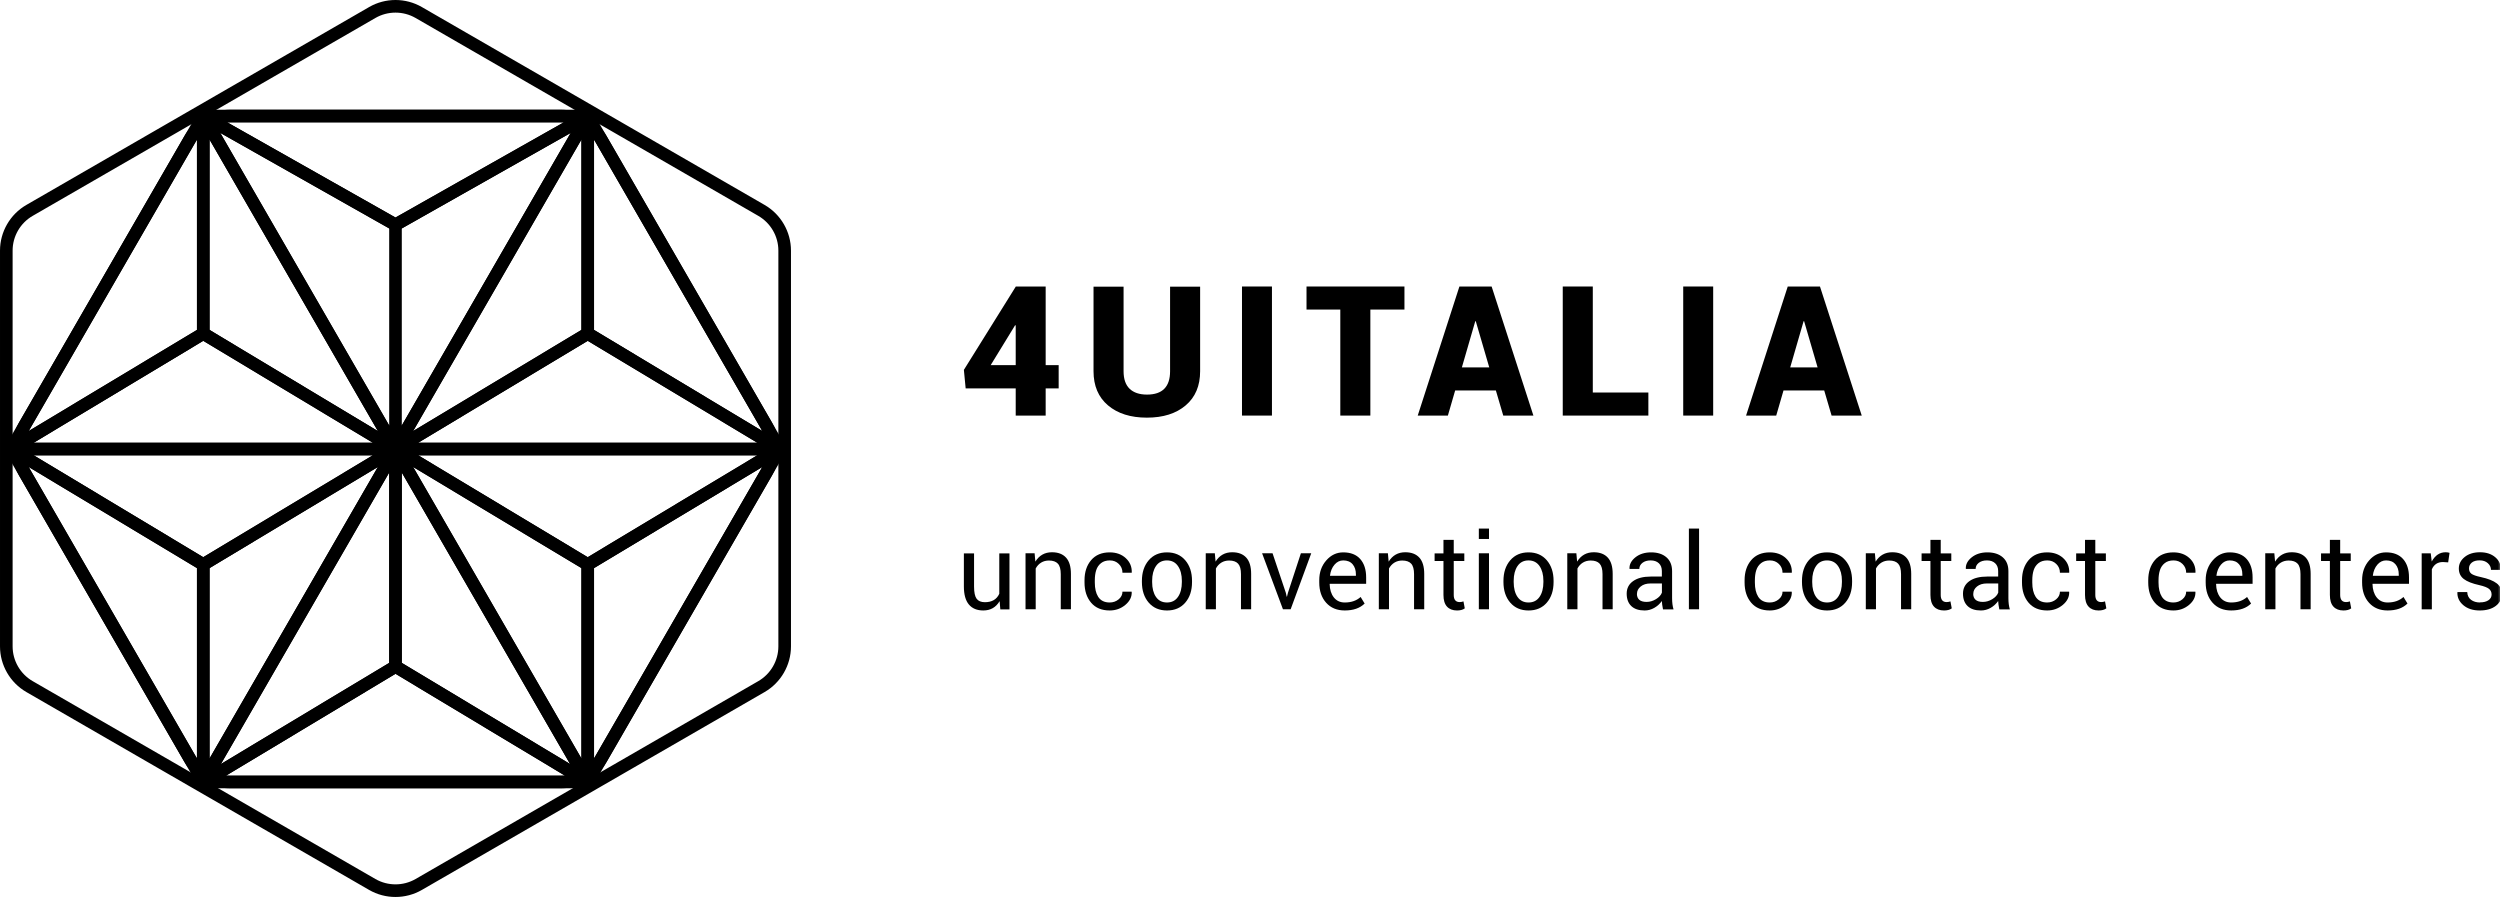 <svg xmlns="http://www.w3.org/2000/svg" width="563" height="202" viewBox="0 0 563 202" fill="none"><g clip-path="url(#clip0_304_273)"><path fill-rule="evenodd" clip-rule="evenodd" d="M89.064 2.841C87.504 2.841 85.94 3.243 84.548 4.046L46.932 25.764C48.443 25.082 50.102 24.711 51.806 24.711H126.321C128.027 24.711 129.686 25.082 131.197 25.764L93.582 4.046C92.188 3.243 90.626 2.841 89.064 2.841ZM44.874 26.953L7.355 48.614C4.572 50.222 2.841 53.217 2.841 56.434V99.173C3.07 97.785 3.546 96.431 4.267 95.182L41.525 30.647C42.379 29.17 43.528 27.92 44.874 26.953ZM133.255 26.953C134.601 27.92 135.751 29.17 136.603 30.647L173.862 95.182C174.584 96.431 175.059 97.785 175.288 99.173V56.434C175.288 53.217 173.558 50.222 170.772 48.614L133.255 26.953ZM2.841 103.06V145.569C2.841 148.784 4.572 151.781 7.355 153.389L43.857 174.463C42.945 173.643 42.153 172.675 41.525 171.587L4.267 107.054C3.546 105.804 3.07 104.448 2.841 103.06ZM175.288 103.06C175.059 104.448 174.584 105.802 173.862 107.054L136.603 171.587C135.974 172.675 135.183 173.643 134.272 174.463L170.772 153.389C173.558 151.781 175.288 148.784 175.288 145.569V103.06ZM51.806 27.551C48.591 27.551 45.594 29.284 43.984 32.067L6.725 96.602C5.119 99.387 5.119 102.846 6.725 105.634L43.984 170.167C45.594 172.952 48.591 174.682 51.806 174.682H126.321C129.538 174.682 132.536 172.952 134.143 170.167L171.403 105.634C173.01 102.846 173.01 99.387 171.403 96.602L134.143 32.067C132.536 29.284 129.538 27.551 126.321 27.551H51.806ZM48.148 176.941L84.548 197.957C87.335 199.561 90.798 199.557 93.582 197.957L129.98 176.941C128.813 177.32 127.581 177.523 126.321 177.523H51.806C50.549 177.523 49.316 177.32 48.148 176.941ZM89.064 201.999C87.011 201.999 84.959 201.471 83.128 200.415L5.935 155.848C2.275 153.733 0.001 149.795 0.001 145.569V56.434C0.001 52.206 2.275 48.267 5.935 46.154L83.128 1.588C86.788 -0.529 91.338 -0.529 95.002 1.588L172.192 46.154C175.854 48.267 178.128 52.206 178.128 56.434V145.569C178.128 149.795 175.854 153.733 172.192 155.848L95.002 200.415C93.171 201.471 91.118 201.999 89.064 201.999Z" fill="black"></path><path fill-rule="evenodd" clip-rule="evenodd" d="M90.485 51.444V95.819L128.523 29.932L90.485 51.444ZM49.605 29.932L87.645 95.819V51.444L49.605 29.932ZM89.065 102.537C88.558 102.537 88.088 102.268 87.836 101.827L44.542 26.842C44.222 26.288 44.313 25.587 44.766 25.133C45.216 24.676 45.917 24.58 46.472 24.896L89.065 48.984L131.657 24.896C132.215 24.58 132.914 24.68 133.365 25.133C133.815 25.587 133.906 26.288 133.586 26.842L90.294 101.827C90.042 102.268 89.573 102.537 89.065 102.537Z" fill="black"></path><path fill-rule="evenodd" clip-rule="evenodd" d="M51.168 27.552L89.066 48.984L126.96 27.552H51.168ZM89.066 52.036C88.825 52.036 88.583 51.974 88.367 51.851L45.073 27.368C44.511 27.05 44.234 26.395 44.399 25.772C44.564 25.145 45.128 24.712 45.772 24.712H132.356C133.002 24.712 133.566 25.145 133.731 25.772C133.894 26.395 133.617 27.05 133.055 27.366L89.764 51.851C89.549 51.974 89.306 52.036 89.066 52.036Z" fill="black"></path><path fill-rule="evenodd" clip-rule="evenodd" d="M7.6 99.698H83.944L45.772 76.757L7.6 99.698ZM89.064 102.538H2.48C1.842 102.538 1.282 102.112 1.111 101.496C0.941 100.883 1.202 100.23 1.747 99.9L45.039 73.882C45.492 73.613 46.054 73.613 46.505 73.882L89.797 99.9C90.342 100.23 90.604 100.883 90.433 101.496C90.263 102.112 89.702 102.538 89.064 102.538Z" fill="black"></path><path fill-rule="evenodd" clip-rule="evenodd" d="M44.353 31.431L6.455 97.072L44.353 74.297V31.431ZM2.481 102.538C2.117 102.538 1.757 102.398 1.485 102.131C1.023 101.677 0.926 100.969 1.25 100.408L44.544 25.422C44.864 24.865 45.523 24.598 46.14 24.761C46.761 24.925 47.193 25.488 47.193 26.132V75.098C47.193 75.598 46.931 76.058 46.505 76.316L3.212 102.334C2.984 102.472 2.732 102.538 2.481 102.538Z" fill="black"></path><path fill-rule="evenodd" clip-rule="evenodd" d="M47.193 74.297L85.09 97.071L47.193 31.431V74.297ZM89.065 102.538C88.813 102.538 88.561 102.472 88.334 102.335L45.04 76.315C44.614 76.06 44.352 75.598 44.352 75.1V26.133C44.352 25.489 44.784 24.927 45.405 24.76C46.025 24.596 46.68 24.866 47.002 25.423L90.296 100.408C90.619 100.968 90.523 101.676 90.061 102.131C89.788 102.4 89.428 102.538 89.065 102.538Z" fill="black"></path><path fill-rule="evenodd" clip-rule="evenodd" d="M130.936 31.432L93.04 97.071L130.936 74.297V31.432ZM89.066 102.538C88.702 102.538 88.342 102.399 88.07 102.13C87.608 101.676 87.511 100.968 87.835 100.407L131.127 25.423C131.447 24.866 132.104 24.597 132.723 24.76C133.344 24.927 133.776 25.489 133.776 26.133V75.099C133.776 75.599 133.515 76.059 133.089 76.317L89.797 102.335C89.569 102.471 89.317 102.538 89.066 102.538Z" fill="black"></path><path fill-rule="evenodd" clip-rule="evenodd" d="M133.776 74.297L171.674 97.071L133.776 31.431V74.297ZM175.648 102.538C175.396 102.538 175.144 102.472 174.917 102.335L131.623 76.315C131.197 76.06 130.936 75.598 130.936 75.1V26.133C130.936 25.489 131.368 24.927 131.989 24.76C132.606 24.596 133.265 24.866 133.585 25.423L176.879 100.408C177.202 100.968 177.106 101.676 176.644 102.131C176.371 102.4 176.012 102.538 175.648 102.538Z" fill="black"></path><path fill-rule="evenodd" clip-rule="evenodd" d="M7.6 102.538L45.772 125.477L83.944 102.538H7.6ZM45.772 128.554C45.519 128.554 45.267 128.486 45.039 128.351L1.747 102.335C1.202 102.008 0.941 101.353 1.111 100.739C1.282 100.124 1.842 99.698 2.48 99.698H89.064C89.702 99.698 90.263 100.124 90.433 100.739C90.604 101.353 90.342 102.008 89.797 102.335L46.505 128.351C46.28 128.486 46.026 128.554 45.772 128.554Z" fill="black"></path><path fill-rule="evenodd" clip-rule="evenodd" d="M133.776 127.937V170.803L171.674 105.164L133.776 127.937ZM132.356 177.521C132.235 177.521 132.11 177.508 131.989 177.474C131.368 177.307 130.936 176.745 130.936 176.101V127.134C130.936 126.636 131.197 126.174 131.623 125.918L174.917 99.9C175.474 99.569 176.184 99.652 176.644 100.105C177.106 100.559 177.202 101.268 176.879 101.828L133.585 176.811C133.329 177.26 132.854 177.521 132.356 177.521Z" fill="black"></path><path fill-rule="evenodd" clip-rule="evenodd" d="M90.485 149.283L128.381 172.055L90.485 106.417V149.283ZM132.355 177.522C132.103 177.522 131.852 177.455 131.624 177.319L88.332 151.301C87.906 151.045 87.645 150.583 87.645 150.085V101.119C87.645 100.475 88.077 99.913 88.698 99.746C89.315 99.576 89.974 99.85 90.294 100.409L133.586 175.392C133.91 175.952 133.813 176.66 133.351 177.115C133.079 177.383 132.719 177.522 132.355 177.522Z" fill="black"></path><path fill-rule="evenodd" clip-rule="evenodd" d="M94.185 102.538L132.355 125.477L170.528 102.538H94.185ZM132.355 128.554C132.102 128.554 131.85 128.486 131.623 128.351L88.332 102.335C87.787 102.008 87.526 101.353 87.696 100.739C87.867 100.124 88.427 99.698 89.065 99.698H175.648C176.286 99.698 176.846 100.124 177.017 100.739C177.187 101.353 176.926 102.008 176.38 102.335L133.088 128.351C132.863 128.486 132.609 128.554 132.355 128.554Z" fill="black"></path><path fill-rule="evenodd" clip-rule="evenodd" d="M94.185 99.698H170.528L132.355 76.757L94.185 99.698ZM175.648 102.538H89.065C88.427 102.538 87.867 102.112 87.696 101.496C87.526 100.883 87.787 100.23 88.332 99.9L131.623 73.882C132.075 73.613 132.638 73.613 133.088 73.882L176.38 99.9C176.926 100.23 177.187 100.883 177.017 101.496C176.846 102.112 176.286 102.538 175.648 102.538Z" fill="black"></path><path fill-rule="evenodd" clip-rule="evenodd" d="M93.041 105.163L130.936 170.802V127.936L93.041 105.163ZM132.357 177.522C131.859 177.522 131.383 177.259 131.126 176.812L87.836 101.827C87.512 101.267 87.608 100.559 88.07 100.104C88.531 99.652 89.244 99.568 89.797 99.902L133.087 125.918C133.515 126.175 133.777 126.635 133.777 127.135V176.102C133.777 176.746 133.345 177.308 132.724 177.473C132.603 177.507 132.478 177.522 132.357 177.522Z" fill="black"></path><path fill-rule="evenodd" clip-rule="evenodd" d="M6.456 105.163L44.353 170.802V127.936L6.456 105.163ZM45.773 177.522C45.275 177.522 44.802 177.259 44.543 176.812L1.25 101.827C0.927 101.267 1.023 100.559 1.485 100.104C1.947 99.652 2.657 99.568 3.212 99.902L46.504 125.918C46.932 126.175 47.193 126.635 47.193 127.135V176.102C47.193 176.746 46.762 177.308 46.141 177.473C46.02 177.507 45.895 177.522 45.773 177.522Z" fill="black"></path><path fill-rule="evenodd" clip-rule="evenodd" d="M50.893 174.682H127.235L89.065 151.742L50.893 174.682ZM132.355 177.522H45.773C45.135 177.522 44.574 177.096 44.404 176.48C44.233 175.867 44.495 175.212 45.04 174.884L88.332 148.868C88.785 148.599 89.347 148.599 89.798 148.868L133.088 174.884C133.633 175.212 133.895 175.867 133.724 176.48C133.554 177.096 132.993 177.522 132.355 177.522Z" fill="black"></path><path fill-rule="evenodd" clip-rule="evenodd" d="M47.193 127.937V170.803L85.09 105.164L47.193 127.937ZM45.773 177.521C45.651 177.521 45.526 177.508 45.405 177.474C44.784 177.307 44.352 176.745 44.352 176.101V127.134C44.352 126.636 44.614 126.174 45.04 125.918L88.334 99.9C88.889 99.569 89.599 99.652 90.061 100.105C90.523 100.559 90.619 101.268 90.296 101.828L47.002 176.811C46.746 177.26 46.271 177.521 45.773 177.521Z" fill="black"></path><path fill-rule="evenodd" clip-rule="evenodd" d="M87.645 106.417L49.748 172.056L87.645 149.283V106.417ZM45.773 177.522C45.41 177.522 45.05 177.382 44.777 177.115C44.315 176.661 44.219 175.953 44.542 175.392L87.836 100.407C88.158 99.849 88.813 99.578 89.433 99.746C90.054 99.911 90.485 100.474 90.485 101.117V150.084C90.485 150.584 90.224 151.044 89.798 151.302L46.504 177.318C46.277 177.456 46.025 177.522 45.773 177.522Z" fill="black"></path><path fill-rule="evenodd" clip-rule="evenodd" d="M221.441 137.478C220.027 137.478 218.945 137.031 218.194 136.139C217.444 135.244 217.065 133.884 217.065 132.057V124.627H219.358V132.082C219.358 133.403 219.551 134.32 219.934 134.837C220.316 135.356 220.941 135.615 221.803 135.615C223.382 135.615 224.463 134.983 225.039 133.714V124.627H227.332V137.234H225.271L225.116 135.371C224.289 136.776 223.064 137.478 221.441 137.478Z" fill="black"></path><path fill-rule="evenodd" clip-rule="evenodd" d="M230.949 124.601H232.994L233.162 126.476C234.033 125.071 235.279 124.368 236.904 124.368C238.282 124.368 239.341 124.771 240.074 125.578C240.808 126.383 241.174 127.608 241.174 129.246V137.208H238.883V129.297C238.883 128.202 238.667 127.415 238.237 126.941C237.805 126.468 237.133 126.231 236.217 126.231C235.561 126.231 234.98 126.387 234.469 126.697C233.96 127.008 233.551 127.449 233.24 128.019V137.208H230.949V124.601Z" fill="black"></path><path fill-rule="evenodd" clip-rule="evenodd" d="M246.552 131.176C246.552 132.53 246.803 133.598 247.301 134.386C247.847 135.247 248.714 135.681 249.905 135.681C250.681 135.681 251.353 135.441 251.923 134.967C252.493 134.494 252.777 133.92 252.777 133.248H254.835L254.862 133.326C254.906 134.42 254.425 135.386 253.425 136.224C252.425 137.059 251.249 137.478 249.905 137.478C248.108 137.478 246.714 136.897 245.724 135.732C244.732 134.568 244.234 133.047 244.234 131.176V130.684C244.234 128.821 244.732 127.304 245.73 126.14C246.726 124.975 248.117 124.394 249.905 124.394C251.37 124.394 252.577 124.824 253.516 125.689C254.455 126.551 254.909 127.622 254.875 128.91L254.849 128.976H252.777C252.777 128.2 252.507 127.541 251.961 127.009C251.418 126.473 250.744 126.206 249.935 126.206C249.129 126.206 248.47 126.405 247.957 126.812C247.443 127.219 247.08 127.746 246.87 128.391C246.658 129.039 246.552 129.804 246.552 130.684V131.176Z" fill="black"></path><path fill-rule="evenodd" clip-rule="evenodd" d="M259.462 130.814V131.073C259.462 132.471 259.75 133.588 260.323 134.423C260.897 135.26 261.723 135.68 262.802 135.68C263.881 135.68 264.709 135.26 265.286 134.415C265.866 133.577 266.155 132.459 266.155 131.073V130.814C266.155 129.441 265.864 128.33 265.28 127.478C264.699 126.631 263.87 126.205 262.796 126.205C261.721 126.205 260.897 126.631 260.323 127.478C259.75 128.33 259.462 129.441 259.462 130.814ZM257.157 131.073V130.814C257.157 128.913 257.669 127.372 258.685 126.181C259.704 124.99 261.077 124.393 262.802 124.393C264.529 124.393 265.9 124.986 266.918 126.173C267.937 127.36 268.444 128.905 268.444 130.814V131.073C268.444 132.988 267.939 134.535 266.924 135.711C265.911 136.89 264.54 137.479 262.809 137.479C261.079 137.479 259.704 136.886 258.685 135.707C257.669 134.523 257.157 132.978 257.157 131.073Z" fill="black"></path><path fill-rule="evenodd" clip-rule="evenodd" d="M271.533 124.601H273.578L273.746 126.476C274.617 125.071 275.863 124.368 277.488 124.368C278.866 124.368 279.924 124.771 280.657 125.578C281.392 126.383 281.757 127.608 281.757 129.246V137.208H279.466V129.297C279.466 128.202 279.25 127.415 278.821 126.941C278.389 126.468 277.717 126.231 276.8 126.231C276.145 126.231 275.564 126.387 275.053 126.697C274.543 127.008 274.134 127.449 273.824 128.019V137.208H271.533V124.601Z" fill="black"></path><path fill-rule="evenodd" clip-rule="evenodd" d="M286.58 124.601L289.568 133.491L289.765 134.371H289.828L290.049 133.491L292.96 124.601H295.29L290.655 137.208H288.921L284.225 124.601H286.58Z" fill="black"></path><path fill-rule="evenodd" clip-rule="evenodd" d="M305.352 129.375C305.352 128.425 305.108 127.66 304.616 127.079C304.125 126.495 303.417 126.206 302.493 126.206C301.734 126.206 301.081 126.524 300.531 127.164C299.982 127.8 299.645 128.618 299.517 129.608L299.543 129.675H305.352V129.375ZM302.841 137.477C301.09 137.477 299.695 136.902 298.655 135.743C297.616 134.586 297.095 133.066 297.095 131.176V130.659C297.095 128.887 297.623 127.4 298.682 126.198C299.738 124.994 301.009 124.394 302.493 124.394C304.167 124.394 305.445 124.897 306.331 125.899C307.215 126.904 307.657 128.285 307.657 130.038V131.471H299.475L299.439 131.524C299.465 132.767 299.776 133.768 300.376 134.535C300.976 135.296 301.798 135.681 302.841 135.681C304.309 135.681 305.5 135.266 306.414 134.438L307.32 135.925H307.308C306.255 136.961 304.765 137.477 302.841 137.477Z" fill="black"></path><path fill-rule="evenodd" clip-rule="evenodd" d="M310.511 124.601H312.556L312.725 126.476C313.596 125.071 314.842 124.368 316.466 124.368C317.845 124.368 318.903 124.771 319.636 125.578C320.371 126.383 320.736 127.608 320.736 129.246V137.208H318.445V129.297C318.445 128.202 318.229 127.415 317.799 126.941C317.368 126.468 316.695 126.231 315.779 126.231C315.124 126.231 314.543 126.387 314.031 126.697C313.522 127.008 313.113 127.449 312.802 128.019V137.208H310.511V124.601Z" fill="black"></path><path fill-rule="evenodd" clip-rule="evenodd" d="M325.067 121.583H327.383V124.626H329.763V126.336H327.383V133.984C327.383 135.052 327.828 135.587 328.718 135.587C328.992 135.587 329.278 135.536 329.572 135.432L329.867 137.002C329.453 137.32 328.873 137.479 328.121 137.479C327.156 137.479 326.404 137.189 325.87 136.612C325.334 136.032 325.067 135.156 325.067 133.984V126.336H323.073V124.626H325.067V121.583Z" fill="black"></path><mask id="mask0_304_273" style="mask-type:alpha" maskUnits="userSpaceOnUse" x="0" y="0" width="564" height="202"><path d="M0 202H563.41V0H0V202Z" fill="white"></path></mask><g mask="url(#mask0_304_273)"><path fill-rule="evenodd" clip-rule="evenodd" d="M333.033 137.208H335.322V124.601H333.033V137.208ZM333.033 121.376H335.322V119.036H333.033V121.376Z" fill="black"></path><path fill-rule="evenodd" clip-rule="evenodd" d="M340.882 130.814V131.073C340.882 132.471 341.168 133.588 341.742 134.423C342.318 135.26 343.143 135.68 344.223 135.68C345.3 135.68 346.129 135.26 346.707 134.415C347.286 133.577 347.574 132.459 347.574 131.073V130.814C347.574 129.441 347.282 128.33 346.701 127.478C346.118 126.631 345.289 126.205 344.217 126.205C343.139 126.205 342.318 126.631 341.742 127.478C341.168 128.33 340.882 129.441 340.882 130.814ZM338.578 131.073V130.814C338.578 128.913 339.087 127.372 340.106 126.181C341.125 124.99 342.498 124.393 344.223 124.393C345.947 124.393 347.318 124.986 348.339 126.173C349.358 127.36 349.865 128.905 349.865 130.814V131.073C349.865 132.988 349.359 134.535 348.343 135.711C347.33 136.89 345.959 137.479 344.228 137.479C342.499 137.479 341.125 136.886 340.106 135.707C339.087 134.523 338.578 132.978 338.578 131.073Z" fill="black"></path><path fill-rule="evenodd" clip-rule="evenodd" d="M352.951 124.601H354.996L355.167 126.476C356.038 125.071 357.284 124.368 358.906 124.368C360.287 124.368 361.345 124.771 362.078 125.578C362.811 126.383 363.176 127.608 363.176 129.246V137.208H360.887V129.297C360.887 128.202 360.671 127.415 360.241 126.941C359.808 126.468 359.135 126.231 358.221 126.231C357.566 126.231 356.983 126.387 356.471 126.697C355.964 127.008 355.555 127.449 355.244 128.019V137.208H352.951V124.601Z" fill="black"></path><path fill-rule="evenodd" clip-rule="evenodd" d="M368.646 133.739H368.633C368.633 134.309 368.809 134.752 369.163 135.07C369.519 135.388 370.067 135.551 370.809 135.551C371.549 135.551 372.259 135.341 372.937 134.923C373.615 134.504 374.056 134.014 374.264 133.455V131.395H371.701C370.788 131.395 370.048 131.62 369.487 132.075C368.927 132.526 368.646 133.08 368.646 133.739ZM370.368 137.479C369.057 137.479 368.056 137.146 367.365 136.483C366.675 135.818 366.329 134.885 366.329 133.688C366.329 132.486 366.812 131.547 367.779 130.865C368.747 130.181 370.074 129.841 371.765 129.841H374.251V128.599C374.251 127.856 374.024 127.271 373.573 126.845C373.117 126.417 372.505 126.205 371.735 126.205C370.962 126.205 370.343 126.387 369.875 126.754C369.41 127.123 369.177 127.578 369.177 128.121H366.99L366.963 128.055C366.92 127.105 367.363 126.258 368.292 125.51C369.218 124.768 370.4 124.393 371.839 124.393C373.272 124.393 374.42 124.76 375.274 125.499C376.128 126.235 376.555 127.279 376.555 128.625V134.697C376.555 135.671 376.663 136.517 376.879 137.235H374.51C374.346 136.432 374.261 135.799 374.251 135.345C373.802 135.981 373.236 136.498 372.549 136.89C371.863 137.282 371.134 137.479 370.368 137.479Z" fill="black"></path><path fill-rule="evenodd" clip-rule="evenodd" d="M380.339 137.208H382.63V119.034H380.339V137.208Z" fill="black"></path><path fill-rule="evenodd" clip-rule="evenodd" d="M395.199 131.176C395.199 132.53 395.451 133.598 395.949 134.386C396.494 135.247 397.362 135.681 398.553 135.681C399.329 135.681 400.001 135.441 400.571 134.967C401.141 134.494 401.425 133.92 401.425 133.248H403.483L403.51 133.326C403.553 134.42 403.072 135.386 402.072 136.224C401.073 137.059 399.897 137.478 398.553 137.478C396.756 137.478 395.362 136.897 394.372 135.732C393.38 134.568 392.882 133.047 392.882 131.176V130.684C392.882 128.821 393.38 127.304 394.377 126.14C395.373 124.975 396.765 124.394 398.553 124.394C400.018 124.394 401.224 124.824 402.163 125.689C403.102 126.551 403.557 127.622 403.523 128.91L403.496 128.976H401.425C401.425 128.2 401.154 127.541 400.609 127.009C400.065 126.473 399.391 126.206 398.583 126.206C397.776 126.206 397.117 126.405 396.604 126.812C396.091 127.219 395.727 127.746 395.517 128.391C395.305 129.039 395.199 129.804 395.199 130.684V131.176Z" fill="black"></path><path fill-rule="evenodd" clip-rule="evenodd" d="M408.109 130.814V131.073C408.109 132.471 408.397 133.588 408.971 134.423C409.545 135.26 410.37 135.68 411.45 135.68C412.529 135.68 413.356 135.26 413.934 134.415C414.513 133.577 414.803 132.459 414.803 131.073V130.814C414.803 129.441 414.511 128.33 413.928 127.478C413.347 126.631 412.517 126.205 411.444 126.205C410.368 126.205 409.545 126.631 408.971 127.478C408.397 128.33 408.109 129.441 408.109 130.814ZM405.805 131.073V130.814C405.805 128.913 406.316 127.372 407.333 126.181C408.352 124.99 409.725 124.393 411.45 124.393C413.176 124.393 414.547 124.986 415.566 126.173C416.585 127.36 417.092 128.905 417.092 130.814V131.073C417.092 132.988 416.587 134.535 415.572 135.711C414.559 136.89 413.188 137.479 411.457 137.479C409.727 137.479 408.352 136.886 407.333 135.707C406.316 134.523 405.805 132.978 405.805 131.073Z" fill="black"></path><path fill-rule="evenodd" clip-rule="evenodd" d="M420.18 124.601H422.225L422.392 126.476C423.265 125.071 424.511 124.368 426.135 124.368C427.514 124.368 428.572 124.771 429.303 125.578C430.038 126.383 430.405 127.608 430.405 129.246V137.208H428.112V129.297C428.112 128.202 427.898 127.415 427.466 126.941C427.035 126.468 426.363 126.231 425.446 126.231C424.793 126.231 424.21 126.387 423.7 126.697C423.191 127.008 422.78 127.449 422.47 128.019V137.208H420.18V124.601Z" fill="black"></path><path fill-rule="evenodd" clip-rule="evenodd" d="M434.734 121.583H437.052V124.626H439.432V126.336H437.052V133.984C437.052 135.052 437.495 135.587 438.385 135.587C438.66 135.587 438.945 135.536 439.239 135.432L439.536 137.002C439.122 137.32 438.54 137.479 437.789 137.479C436.823 137.479 436.071 137.189 435.537 136.612C435.003 136.032 434.734 135.156 434.734 133.984V126.336H432.741V124.626H434.734V121.583Z" fill="black"></path><path fill-rule="evenodd" clip-rule="evenodd" d="M444.385 133.739H444.37C444.37 134.309 444.548 134.752 444.902 135.07C445.256 135.388 445.803 135.551 446.545 135.551C447.288 135.551 447.998 135.341 448.676 134.923C449.351 134.504 449.795 134.014 450.003 133.455V131.395H447.439C446.525 131.395 445.786 131.62 445.224 132.075C444.663 132.526 444.385 133.08 444.385 133.739ZM446.104 137.479C444.794 137.479 443.794 137.146 443.101 136.483C442.412 135.818 442.065 134.885 442.065 133.688C442.065 132.486 442.55 131.547 443.516 130.865C444.483 130.181 445.813 129.841 447.502 129.841H449.988V128.599C449.988 127.856 449.762 127.271 449.31 126.845C448.855 126.417 448.242 126.205 447.471 126.205C446.701 126.205 446.08 126.387 445.612 126.754C445.146 127.123 444.913 127.578 444.913 128.121H442.728L442.702 128.055C442.658 127.105 443.101 126.258 444.029 125.51C444.955 124.768 446.138 124.393 447.575 124.393C449.011 124.393 450.158 124.76 451.012 125.499C451.866 126.235 452.292 127.279 452.292 128.625V134.697C452.292 135.671 452.4 136.517 452.618 137.235H450.247C450.084 136.432 449.997 135.799 449.988 135.345C449.541 135.981 448.973 136.498 448.287 136.89C447.6 137.282 446.873 137.479 446.104 137.479Z" fill="black"></path><path fill-rule="evenodd" clip-rule="evenodd" d="M457.669 131.176C457.669 132.53 457.92 133.598 458.418 134.386C458.964 135.247 459.833 135.681 461.022 135.681C461.8 135.681 462.472 135.441 463.042 134.967C463.612 134.494 463.896 133.92 463.896 133.248H465.952L465.979 133.326C466.023 134.42 465.544 135.386 464.544 136.224C463.542 137.059 462.368 137.478 461.022 137.478C459.227 137.478 457.833 136.897 456.841 135.732C455.849 134.568 455.353 133.047 455.353 131.176V130.684C455.353 128.821 455.851 127.304 456.847 126.14C457.845 124.975 459.236 124.394 461.022 124.394C462.489 124.394 463.694 124.824 464.633 125.689C465.574 126.551 466.026 127.622 465.992 128.91L465.968 128.976H463.896C463.896 128.2 463.624 127.541 463.078 127.009C462.535 126.473 461.863 126.206 461.054 126.206C460.246 126.206 459.589 126.405 459.074 126.812C458.56 127.219 458.197 127.746 457.987 128.391C457.777 129.039 457.669 129.804 457.669 130.684V131.176Z" fill="black"></path><path fill-rule="evenodd" clip-rule="evenodd" d="M469.545 121.583H471.863V124.626H474.243V126.336H471.863V133.984C471.863 135.052 472.306 135.587 473.196 135.587C473.47 135.587 473.756 135.536 474.05 135.432L474.347 137.002C473.932 137.32 473.351 137.479 472.599 137.479C471.634 137.479 470.882 137.189 470.348 136.612C469.814 136.032 469.545 135.156 469.545 133.984V126.336H467.552V124.626H469.545V121.583Z" fill="black"></path><path fill-rule="evenodd" clip-rule="evenodd" d="M486.1 131.176C486.1 132.53 486.352 133.598 486.85 134.386C487.395 135.247 488.262 135.681 489.453 135.681C490.23 135.681 490.902 135.441 491.472 134.967C492.042 134.494 492.326 133.92 492.326 133.248H494.384L494.41 133.326C494.454 134.42 493.973 135.386 492.973 136.224C491.974 137.059 490.798 137.478 489.453 137.478C487.657 137.478 486.263 136.897 485.273 135.732C484.28 134.568 483.782 133.047 483.782 131.176V130.684C483.782 128.821 484.28 127.304 485.278 126.14C486.274 124.975 487.666 124.394 489.453 124.394C490.919 124.394 492.125 124.824 493.064 125.689C494.003 126.551 494.458 127.622 494.424 128.91L494.397 128.976H492.326C492.326 128.2 492.055 127.541 491.51 127.009C490.966 126.473 490.292 126.206 489.484 126.206C488.677 126.206 488.018 126.405 487.505 126.812C486.992 127.219 486.628 127.746 486.418 128.391C486.206 129.039 486.1 129.804 486.1 130.684V131.176Z" fill="black"></path><path fill-rule="evenodd" clip-rule="evenodd" d="M504.977 129.375C504.977 128.425 504.731 127.66 504.239 127.079C503.749 126.495 503.042 126.206 502.116 126.206C501.359 126.206 500.704 126.524 500.157 127.164C499.608 127.8 499.269 128.618 499.14 129.608L499.166 129.675H504.977V129.375ZM502.467 137.477C500.715 137.477 499.32 136.902 498.278 135.743C497.239 134.586 496.72 133.066 496.72 131.176V130.659C496.72 128.887 497.248 127.4 498.305 126.198C499.361 124.994 500.634 124.394 502.116 124.394C503.792 124.394 505.07 124.897 505.956 125.899C506.839 126.904 507.282 128.285 507.282 130.038V131.471H499.1L499.062 131.524C499.089 132.767 499.401 133.768 500.001 134.535C500.6 135.296 501.422 135.681 502.467 135.681C503.932 135.681 505.123 135.266 506.04 134.438L506.945 135.925H506.932C505.879 136.961 504.39 137.477 502.467 137.477Z" fill="black"></path><path fill-rule="evenodd" clip-rule="evenodd" d="M510.135 124.601H512.179L512.35 126.476C513.221 125.071 514.467 124.368 516.089 124.368C517.47 124.368 518.528 124.771 519.261 125.578C519.994 126.383 520.359 127.608 520.359 129.246V137.208H518.07V129.297C518.07 128.202 517.854 127.415 517.424 126.941C516.991 126.468 516.319 126.231 515.404 126.231C514.749 126.231 514.166 126.387 513.654 126.697C513.147 127.008 512.738 127.449 512.428 128.019V137.208H510.135V124.601Z" fill="black"></path><path fill-rule="evenodd" clip-rule="evenodd" d="M524.69 121.583H527.008V124.626H529.388V126.336H527.008V133.984C527.008 135.052 527.451 135.587 528.341 135.587C528.616 135.587 528.902 135.536 529.195 135.432L529.492 137.002C529.078 137.32 528.496 137.479 527.745 137.479C526.779 137.479 526.027 137.189 525.493 136.612C524.959 136.032 524.69 135.156 524.69 133.984V126.336H522.697V124.626H524.69V121.583Z" fill="black"></path><path fill-rule="evenodd" clip-rule="evenodd" d="M540.202 129.375C540.202 128.425 539.956 127.66 539.464 127.079C538.974 126.495 538.265 126.206 537.341 126.206C536.582 126.206 535.929 126.524 535.38 127.164C534.833 127.8 534.494 128.618 534.365 129.608L534.391 129.675H540.202V129.375ZM537.692 137.477C535.94 137.477 534.545 136.902 533.505 135.743C532.464 134.586 531.945 133.066 531.945 131.176V130.659C531.945 128.887 532.473 127.4 533.532 126.198C534.586 124.994 535.857 124.394 537.341 124.394C539.015 124.394 540.295 124.897 541.18 125.899C542.064 126.904 542.507 128.285 542.507 130.038V131.471H534.325L534.287 131.524C534.314 132.767 534.626 133.768 535.225 134.535C535.825 135.296 536.647 135.681 537.692 135.681C539.157 135.681 540.348 135.266 541.265 134.438L542.17 135.925H542.156C541.106 136.961 539.615 137.477 537.692 137.477Z" fill="black"></path><path fill-rule="evenodd" clip-rule="evenodd" d="M547.652 137.219H545.361V124.613H547.406L547.626 126.451C548.394 125.059 549.438 124.368 550.759 124.368C551.07 124.368 551.363 124.408 551.638 124.497L551.327 126.646L550.15 126.569C548.968 126.569 548.135 127.116 547.652 128.21V137.219Z" fill="black"></path><path fill-rule="evenodd" clip-rule="evenodd" d="M560.407 135.167C560.873 134.845 561.106 134.417 561.106 133.879C561.106 133.343 560.909 132.921 560.511 132.603C560.114 132.289 559.394 132.012 558.349 131.772C556.76 131.423 555.594 130.965 554.846 130.393C554.102 129.82 553.729 129.028 553.729 128.019C553.729 127.008 554.168 126.146 555.049 125.432C555.929 124.722 557.077 124.368 558.491 124.368C559.906 124.368 561.053 124.741 561.93 125.485C562.804 126.232 563.219 127.157 563.177 128.263L563.151 128.329H560.964C560.964 127.748 560.729 127.248 560.258 126.828C559.788 126.402 559.171 126.192 558.408 126.192C557.643 126.192 557.054 126.362 556.641 126.701C556.227 127.046 556.02 127.477 556.02 128.004C556.02 128.528 556.2 128.932 556.564 129.21C556.925 129.483 557.637 129.734 558.699 129.96C560.32 130.312 561.511 130.785 562.27 131.376C563.032 131.969 563.41 132.749 563.41 133.724C563.41 134.845 562.96 135.752 562.058 136.443C561.157 137.134 559.945 137.479 558.427 137.479C556.908 137.479 555.681 137.083 554.744 136.288C553.809 135.492 553.362 134.531 553.405 133.402L553.43 133.336H555.619C555.66 134.112 555.952 134.697 556.494 135.089C557.031 135.485 557.705 135.68 558.518 135.68L558.491 135.655C559.303 135.655 559.941 135.492 560.407 135.167Z" fill="black"></path><path fill-rule="evenodd" clip-rule="evenodd" d="M228.738 82.228V73.285L228.605 73.241L223.101 82.228H228.738ZM235.484 64.52V82.228H238.411V87.465H235.484V93.588H228.738V87.465H217.466L217.066 83.292L228.738 64.565V64.52H235.484Z" fill="black"></path><path fill-rule="evenodd" clip-rule="evenodd" d="M263.502 64.565H270.269V83.604C270.269 86.887 269.186 89.451 267.018 91.291C264.852 93.134 261.938 94.054 258.276 94.054C254.616 94.054 251.698 93.134 249.523 91.291C247.349 89.451 246.262 86.887 246.262 83.604V64.565H253.029V83.604C253.029 85.363 253.484 86.681 254.393 87.554C255.303 88.427 256.608 88.862 258.31 88.862C261.771 88.862 263.502 87.109 263.502 83.604V64.565Z" fill="black"></path><path fill-rule="evenodd" clip-rule="evenodd" d="M279.696 93.588H286.443V64.52H279.696V93.588Z" fill="black"></path><path fill-rule="evenodd" clip-rule="evenodd" d="M316.282 64.521V69.713H308.604V93.589H301.837V69.713H294.227V64.521H316.282Z" fill="black"></path><path fill-rule="evenodd" clip-rule="evenodd" d="M332.231 72.331L329.213 82.738H335.381L332.342 72.331H332.231ZM338.532 93.589L336.868 87.93H327.703L326.062 93.589H319.272L328.658 64.521H335.913L345.322 93.589H338.532Z" fill="black"></path><path fill-rule="evenodd" clip-rule="evenodd" d="M358.698 64.521V88.395H371.212V93.589H351.931V64.521H358.698Z" fill="black"></path><path fill-rule="evenodd" clip-rule="evenodd" d="M379.061 93.588H385.808V64.52H379.061V93.588Z" fill="black"></path><path fill-rule="evenodd" clip-rule="evenodd" d="M406.173 72.331L403.155 82.738H409.324L406.285 72.331H406.173ZM412.475 93.589L410.811 87.93H401.646L400.005 93.589H393.215L402.6 64.521H409.856L419.265 93.589H412.475Z" fill="black"></path></g></g><defs><clipPath id="clip0_304_273"><rect width="563" height="202" fill="white"></rect></clipPath></defs></svg>